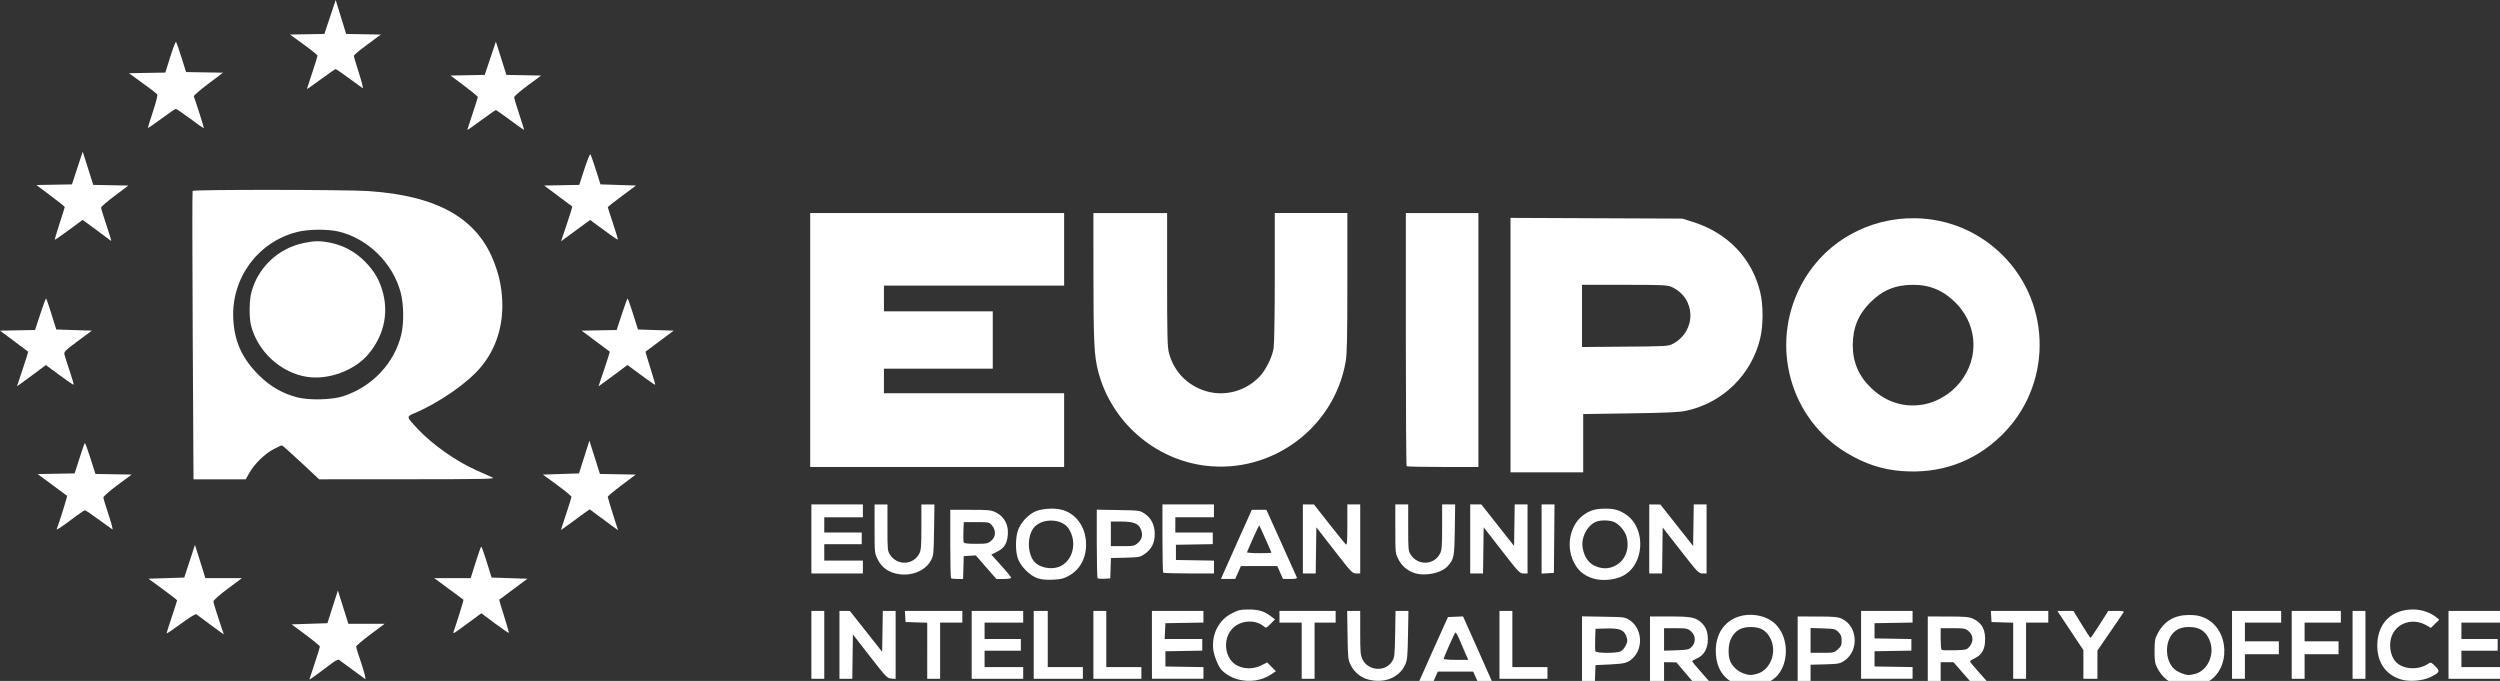 <svg
  xmlns:dc="http://purl.org/dc/elements/1.1/"
  xmlns:cc="http://creativecommons.org/ns#"
  xmlns:rdf="http://www.w3.org/1999/02/22-rdf-syntax-ns#"
  xmlns:svg="http://www.w3.org/2000/svg"
  xmlns="http://www.w3.org/2000/svg"
  xmlns:sodipodi="http://sodipodi.sourceforge.net/DTD/sodipodi-0.dtd"
  xmlns:inkscape="http://www.inkscape.org/namespaces/inkscape"
  width="180.877mm"
  height="49.266mm"
  viewBox="0 0 180.877 49.266"
  version="1.1"
  id="svg954"
  inkscape:version="0.92.3 (2405546, 2018-03-11)"
  sodipodi:docname="drawing-1.svg">
  <rect x="0" y="0" width="180.877" height="49.266" fill="#333333" stroke="none"/>
  <defs
    id="defs948" />
  <sodipodi:namedview
    id="base"
    pagecolor="#ffffff"
    bordercolor="#FFFFFF"
    borderopacity="1.0"
    inkscape:pageopacity="0.0"
    inkscape:pageshadow="2"
    inkscape:zoom="3.959798"
    inkscape:cx="252.91094"
    inkscape:cy="107.10618"
    inkscape:document-units="mm"
    inkscape:current-layer="layer1"
    showgrid="false"
    inkscape:window-width="1600"
    inkscape:window-height="1137"
    inkscape:window-x="-8"
    inkscape:window-y="-8"
    inkscape:window-maximized="1"
    fit-margin-top="2.7755576e-017"
    fit-margin-left="0"
    fit-margin-right="0"
    fit-margin-bottom="0" />
  <g
    inkscape:label="Layer 1"
    inkscape:groupmode="layer"
    id="layer1"
    transform="translate(-22.268,-211.357)">
    <path
      style="fill:#FFFFFF;fill-opacity:1;stroke-width:0.085"
      d="m 111.795,260.502 c -0.433,-0.116 -0.922,-0.411 -1.174,-0.708 -0.234,-0.275 -0.52,-0.998 -0.573,-1.447 -0.129,-1.097 0.399,-2.13 1.33,-2.607 0.486,-0.249 0.632,-0.283 1.223,-0.285 0.727,-0.003 1.135,0.122 1.626,0.496 l 0.287,0.219 -0.32,0.327 c -0.284,0.29 -0.335,0.314 -0.455,0.205 -0.604,-0.546 -1.715,-0.485 -2.299,0.127 -0.762,0.799 -0.561,2.246 0.375,2.699 0.518,0.251 1.181,0.238 1.717,-0.033 l 0.416,-0.211 0.316,0.317 0.316,0.317 -0.301,0.206 c -0.707,0.483 -1.594,0.619 -2.485,0.379 z"
      id="path1656"
      inkscape:connector-curvature="0" />
    <path
      style="fill:#FFFFFF;fill-opacity:1;stroke-width:0.085"
      d="m 121.249,260.517 c -0.538,-0.145 -0.987,-0.515 -1.246,-1.027 -0.202,-0.4 -0.213,-0.498 -0.239,-2.176 l -0.027,-1.757 h 0.472 0.472 v 1.582 c 0,1.403 0.019,1.621 0.168,1.928 0.406,0.839 1.654,0.921 2.139,0.142 0.179,-0.287 0.193,-0.418 0.22,-1.98 l 0.029,-1.672 h 0.467 0.467 l -0.032,1.757 c -0.029,1.549 -0.053,1.802 -0.206,2.138 -0.429,0.94 -1.526,1.376 -2.682,1.065 z"
      id="path1654"
      inkscape:connector-curvature="0" />
    <path
      style="fill:#FFFFFF;fill-opacity:1;stroke-width:0.32"
      d="m 562.207,965.432 c -1.473,-0.039 -2.953,0.211 -4.266,0.775 -3.727,1.603 -5.716,5.224 -5.438,9.891 0.274,4.591 2.661,7.595 6.885,8.66 3.601,0.908 8.225,-0.509 10.229,-3.137 2.995,-3.926 2.565,-10.386 -0.914,-13.719 -1.606,-1.538 -4.041,-2.405 -6.496,-2.471 z m -0.172,3.334 c 2.737,0 4.393,1.016 5.475,3.359 1.71,3.706 -0.194,8.423 -3.805,9.426 -1.538,0.427 -2.199,0.403 -3.707,-0.135 -1.525,-0.544 -2.989,-1.902 -3.59,-3.33 -0.636,-1.512 -0.563,-4.415 0.15,-5.961 1.081,-2.343 2.74,-3.359 5.477,-3.359 z"
      transform="scale(0.265)"
      id="path1652"
      inkscape:connector-curvature="0" />
    <path
      style="fill:#FFFFFF;fill-opacity:1;stroke-width:0.32"
      d="m 681.699,965.48 c -3.987,0 -6.758,1.63 -8.574,5.045 -0.758,1.425 -0.849,1.951 -0.85,4.801 -2.3e-4,2.743 0.107,3.404 0.754,4.639 1.371,2.615 3.219,4.081 6.041,4.793 2.102,0.53 5.466,0.139 7.426,-0.863 6.762,-3.458 6.324,-14.67 -0.689,-17.688 -1.259,-0.541 -2.3,-0.727 -4.107,-0.727 z m 0.016,3.285 c 2.737,0 4.393,1.016 5.475,3.359 1.71,3.706 -0.194,8.423 -3.805,9.426 -0.655,0.182 -1.478,0.326 -1.83,0.318 -1.077,-0.021 -3.058,-0.849 -3.914,-1.637 -2.615,-2.407 -2.641,-7.71 -0.049,-10.086 1.054,-0.967 2.293,-1.381 4.123,-1.381 z"
      transform="scale(0.265)"
      id="path1648"
      inkscape:connector-curvature="0" />
    <path
      style="fill:#FFFFFF;fill-opacity:1;stroke-width:0.085"
      d="m 196.029,260.527 c -1.192,-0.338 -1.837,-1.32 -1.756,-2.673 0.09,-1.495 1.088,-2.411 2.617,-2.401 0.594,0.004 1.24,0.228 1.666,0.579 l 0.195,0.161 -0.305,0.296 -0.305,0.296 -0.338,-0.194 c -0.919,-0.529 -2.046,-0.208 -2.458,0.7 -0.274,0.604 -0.163,1.484 0.246,1.936 0.529,0.585 1.667,0.642 2.409,0.121 0.126,-0.088 0.194,-0.058 0.459,0.208 0.371,0.371 0.334,0.455 -0.353,0.791 -0.543,0.266 -1.491,0.349 -2.078,0.182 z"
      id="path1644"
      inkscape:connector-curvature="0" />
    <path
      style="fill:#FFFFFF;fill-opacity:1;stroke-width:0.085"
      d="m 44.65,260.531 c 0,-0.015 0.171,-0.539 0.381,-1.164 0.21,-0.625 0.381,-1.177 0.381,-1.227 0,-0.05 -0.459,-0.433 -1.021,-0.85 l -1.021,-0.759 1.293,-0.042 1.293,-0.042 0.379,-1.185 0.379,-1.185 0.379,1.206 0.379,1.206 h 1.313 1.313 l -1.031,0.771 c -0.567,0.424 -1.031,0.818 -1.031,0.876 0,0.057 0.078,0.329 0.172,0.604 0.373,1.083 0.576,1.822 0.479,1.746 -0.056,-0.043 -0.482,-0.356 -0.948,-0.696 -0.466,-0.339 -0.889,-0.649 -0.94,-0.689 -0.058,-0.045 -0.235,0.034 -0.466,0.209 -0.797,0.605 -1.685,1.247 -1.685,1.221 z"
      id="path1642"
      inkscape:connector-curvature="0" />
    <path
      style="fill:#FFFFFF;fill-opacity:1;stroke-width:0.085"
      d="m 80.972,258.013 v -2.455 h 0.466 0.466 v 2.455 2.455 h -0.466 -0.466 z"
      id="path1640"
      inkscape:connector-curvature="0" />
    <path
      style="fill:#FFFFFF;fill-opacity:1;stroke-width:0.085"
      d="m 83.004,258.013 v -2.455 h 0.376 0.376 l 1.169,1.48 1.169,1.48 0.023,-1.48 0.023,-1.48 h 0.464 0.464 v 2.46 2.46 l -0.315,-0.026 c -0.3,-0.025 -0.374,-0.102 -1.545,-1.609 l -1.23,-1.583 -0.023,1.604 -0.023,1.604 h -0.464 -0.464 z"
      id="path1638"
      inkscape:connector-curvature="0" />
    <path
      style="fill:#FFFFFF;fill-opacity:1;stroke-width:0.085"
      d="m 89.354,258.439 v -2.029 l -0.783,-0.024 -0.783,-0.024 -0.026,-0.402 -0.026,-0.402 h 2.079 2.079 v 0.423 0.423 H 91.089 90.285 v 2.032 2.032 h -0.466 -0.466 z"
      id="path1636"
      inkscape:connector-curvature="0" />
    <path
      style="fill:#FFFFFF;fill-opacity:1;stroke-width:0.085"
      d="m 92.571,258.013 v -2.455 h 1.863 1.863 v 0.423 0.423 h -1.397 -1.397 v 0.593 0.593 h 1.312 1.312 v 0.423 0.423 h -1.312 -1.312 v 0.593 0.593 h 1.397 1.397 v 0.423 0.423 h -1.863 -1.863 z"
      id="path1634"
      inkscape:connector-curvature="0" />
    <path
      style="fill:#FFFFFF;fill-opacity:1;stroke-width:0.085"
      d="m 97.058,258.013 v -2.455 h 0.508 0.508 v 2.032 2.032 h 1.27 1.27 v 0.423 0.423 h -1.778 -1.778 z"
      id="path1632"
      inkscape:connector-curvature="0" />
    <path
      style="fill:#FFFFFF;fill-opacity:1;stroke-width:0.085"
      d="m 101.376,258.013 v -2.455 h 0.466 0.466 v 2.032 2.032 h 1.27 1.27 v 0.423 0.423 h -1.736 -1.736 z"
      id="path1630"
      inkscape:connector-curvature="0" />
    <path
      style="fill:#FFFFFF;fill-opacity:1;stroke-width:0.085"
      d="m 105.61,258.013 v -2.455 h 1.863 1.863 v 0.421 0.421 l -1.376,0.023 -1.376,0.023 -0.025,0.572 -0.025,0.572 h 1.359 1.359 v 0.421 0.421 l -1.333,0.023 -1.333,0.023 v 0.55 0.55 l 1.376,0.023 1.376,0.023 v 0.421 0.421 h -1.863 -1.863 z"
      id="path1628"
      inkscape:connector-curvature="0" />
    <path
      style="fill:#FFFFFF;fill-opacity:1;stroke-width:0.085"
      d="m 116.447,258.436 v -2.032 h -0.804 -0.804 v -0.423 -0.423 h 2.032 2.032 v 0.423 0.423 h -0.762 -0.762 v 2.032 2.032 h -0.466 -0.466 z"
      id="path1626"
      inkscape:connector-curvature="0" />
    <path
      style="fill:#FFFFFF;fill-opacity:1;stroke-width:0.32"
      d="m 483.475,965.869 -2.061,0.088 -2.059,0.088 -4.102,9.102 c -2.255,5.005 -4.1,9.144 -4.1,9.199 0,0.055 0.872,0.1 1.938,0.1 h 1.938 l 0.779,-1.76 0.777,-1.76 h 4.822 4.822 l 0.805,1.76 0.807,1.76 h 1.93 c 1.707,0 1.907,-0.064 1.719,-0.559 -0.117,-0.308 -1.969,-4.489 -4.115,-9.289 z m -2.049,4.402 c 0.185,0.076 0.602,0.805 1.002,1.77 0.458,1.103 1.204,2.834 1.656,3.846 l 0.822,1.84 h -3.355 c -1.846,0 -3.357,-0.126 -3.357,-0.279 0,-0.368 2.866,-6.85 3.168,-7.166 0.016,-0.017 0.038,-0.021 0.064,-0.01 z"
      transform="scale(0.265)"
      id="path1624"
      inkscape:connector-curvature="0" />
    <path
      style="fill:#FFFFFF;fill-opacity:1;stroke-width:0.085"
      d="m 130.756,258.013 v -2.455 h 0.466 0.466 v 2.032 2.032 h 1.27 1.27 v 0.423 0.423 h -1.736 -1.736 z"
      id="path1620"
      inkscape:connector-curvature="0" />
    <path
      style="fill:#FFFFFF;fill-opacity:1;stroke-width:0.32"
      d="m 515.955,965.848 v 9.299 9.301 h 1.746 1.748 l 0.092,-2.641 0.094,-2.641 3.84,-0.178 c 4.101,-0.192 4.954,-0.418 6.289,-1.662 3,-2.797 2.611,-8.171 -0.752,-10.398 -1.311,-0.869 -1.407,-0.882 -7.193,-0.98 z m 7.961,3.307 c 2.651,0.057 3.646,0.656 4.191,2.311 0.321,0.974 0.29,1.326 -0.207,2.342 -0.322,0.658 -0.947,1.375 -1.387,1.594 -1.131,0.561 -6.685,0.546 -6.902,-0.019 -0.089,-0.234 -0.122,-1.709 -0.07,-3.279 l 0.094,-2.855 3.039,-0.084 c 0.45,-0.013 0.863,-0.016 1.242,-0.008 z"
      transform="scale(0.265)"
      id="path1618"
      inkscape:connector-curvature="0" />
    <path
      style="fill:#FFFFFF;fill-opacity:1;stroke-width:0.32"
      d="m 534.514,965.887 v 9.279 0.004 9.279 h 1.92 1.92 v -3.039 -3.039 l 1.682,0.018 1.68,0.019 2.559,3.008 2.561,3.008 2.16,0.012 c 1.188,0.006 2.16,-0.075 2.16,-0.182 0,-0.106 -1.153,-1.478 -2.561,-3.047 -1.408,-1.569 -2.56,-2.957 -2.557,-3.086 0.002,-0.129 0.565,-0.469 1.252,-0.758 1.919,-0.806 3.029,-2.707 3.021,-5.184 -0.005,-2.111 -0.509,-3.421 -1.77,-4.598 -1.56,-1.457 -2.768,-1.695 -8.576,-1.695 z m 3.84,3.199 h 3.176 c 2.949,0 3.246,0.061 4.16,0.83 1.329,1.118 1.405,3.144 0.16,4.314 -0.744,0.7 -1.151,0.786 -4.16,0.885 l -3.336,0.109 v -3.068 z"
      transform="scale(0.265)"
      id="path1614"
      inkscape:connector-curvature="0" />
    <path
      style="fill:#FFFFFF;fill-opacity:1;stroke-width:0.32"
      d="m 574.834,965.887 v 9.279 0.002 9.279 h 1.76 1.76 v -2.693 -2.695 l 3.945,-0.105 c 3.679,-0.099 4.034,-0.165 5.273,-0.986 4.082,-2.704 3.668,-9.483 -0.701,-11.467 -1.116,-0.507 -2.136,-0.598 -6.678,-0.605 z m 3.52,3.143 3.354,0.107 c 3.17,0.103 3.402,0.159 4.24,0.998 0.709,0.71 0.887,1.178 0.887,2.346 0,1.244 -0.154,1.597 -1.045,2.393 -1.007,0.9 -1.162,0.934 -4.24,0.934 h -3.195 v -3.389 z"
      transform="scale(0.265)"
      id="path1610"
      inkscape:connector-curvature="0" />
    <path
      style="fill:#FFFFFF;fill-opacity:1;stroke-width:0.085"
      d="m 156.918,258.013 v -2.455 h 1.863 1.863 v 0.421 0.421 l -1.376,0.023 -1.376,0.023 v 0.55 0.55 l 1.333,0.023 1.333,0.023 v 0.419 0.419 l -1.333,0.023 -1.333,0.023 v 0.55 0.55 l 1.376,0.023 1.376,0.023 v 0.421 0.421 h -1.863 -1.863 z"
      id="path1606"
      inkscape:connector-curvature="0" />
    <path
      style="fill:#FFFFFF;fill-opacity:1;stroke-width:0.32"
      d="m 610.354,965.887 v 9.279 0.002 9.281 h 1.762 1.76 v -3.041 -3.039 h 1.746 1.748 l 2.652,3.035 2.652,3.033 2.16,0.004 c 1.188,0.003 2.16,-0.083 2.16,-0.191 0,-0.109 -1.153,-1.46 -2.561,-3.002 -1.408,-1.542 -2.555,-2.929 -2.551,-3.082 0.005,-0.153 0.578,-0.542 1.275,-0.863 1.729,-0.797 2.64,-2.175 2.812,-4.252 0.281,-3.388 -0.726,-5.401 -3.283,-6.562 -1.092,-0.496 -2.15,-0.586 -6.812,-0.594 z m 3.521,3.199 h 3.334 c 3.121,0 3.399,0.055 4.32,0.83 1.278,1.075 1.368,2.85 0.213,4.193 -0.739,0.86 -0.912,0.901 -4.08,1.004 -1.82,0.059 -3.415,-9.1e-4 -3.547,-0.133 -0.132,-0.132 -0.24,-1.512 -0.24,-3.066 z"
      transform="scale(0.265)"
      id="path1604"
      inkscape:connector-curvature="0" />
    <path
      style="fill:#FFFFFF;fill-opacity:1;stroke-width:0.085"
      d="m 167.924,258.439 v -2.029 l -0.783,-0.024 -0.783,-0.024 -0.026,-0.402 -0.026,-0.402 h 2.079 2.079 v 0.423 0.423 h -0.804 -0.804 v 2.032 2.032 h -0.466 -0.466 z"
      id="path1600"
      inkscape:connector-curvature="0" />
    <path
      style="fill:#FFFFFF;fill-opacity:1;stroke-width:0.085"
      d="m 173.004,259.431 v -1.038 l -0.79,-1.185 c -0.434,-0.652 -0.858,-1.29 -0.941,-1.418 l -0.151,-0.233 0.581,5.1e-4 0.581,5.1e-4 0.592,0.973 c 0.326,0.535 0.614,0.973 0.642,0.973 0.027,0 0.328,-0.438 0.667,-0.974 l 0.618,-0.974 h 0.586 c 0.459,0 0.571,0.024 0.518,0.11 -0.037,0.06 -0.477,0.705 -0.978,1.432 l -0.91,1.322 v 1.024 1.024 h -0.508 -0.508 v -1.038 z"
      id="path1598"
      inkscape:connector-curvature="0" />
    <path
      style="fill:#FFFFFF;fill-opacity:1;stroke-width:0.085"
      d="m 183.757,258.013 v -2.455 h 1.778 1.778 v 0.423 0.423 h -1.312 -1.312 v 0.677 0.677 h 1.228 1.228 v 0.466 0.466 h -1.228 -1.228 v 0.889 0.889 h -0.466 -0.466 z"
      id="path1596"
      inkscape:connector-curvature="0" />
    <path
      style="fill:#FFFFFF;fill-opacity:1;stroke-width:0.085"
      d="m 188.075,258.013 v -2.455 h 1.778 1.778 v 0.423 0.423 h -1.312 -1.312 v 0.677 0.677 h 1.228 1.228 v 0.466 0.466 h -1.228 -1.228 v 0.889 0.889 h -0.466 -0.466 z"
      id="path1594"
      inkscape:connector-curvature="0" />
    <path
      style="fill:#FFFFFF;fill-opacity:1;stroke-width:0.085"
      d="m 192.478,258.013 v -2.455 h 0.466 0.466 v 2.455 2.455 h -0.466 -0.466 z"
      id="path1592"
      inkscape:connector-curvature="0" />
    <path
      style="fill:#FFFFFF;fill-opacity:1;stroke-width:0.085"
      d="m 199.42,258.013 v -2.455 h 1.863 1.863 v 0.423 0.423 h -1.397 -1.397 v 0.593 0.593 h 1.312 1.312 v 0.423 0.423 h -1.312 -1.312 v 0.593 0.593 h 1.397 1.397 v 0.423 0.423 h -1.863 -1.863 z"
      id="path1590"
      inkscape:connector-curvature="0" />
    <path
      style="fill:#FFFFFF;fill-opacity:1;stroke-width:0.085"
      d="m 34.32,257.182 c 0,-0.036 0.171,-0.577 0.381,-1.202 0.21,-0.625 0.381,-1.159 0.381,-1.187 0,-0.028 -0.467,-0.392 -1.037,-0.808 l -1.037,-0.757 1.296,-0.042 1.296,-0.042 0.386,-1.18 0.386,-1.18 0.202,0.629 c 0.111,0.346 0.28,0.886 0.375,1.201 l 0.173,0.572 h 1.324 1.324 l -1.031,0.771 c -0.603,0.451 -1.031,0.83 -1.031,0.914 0,0.078 0.169,0.646 0.376,1.263 l 0.376,1.12 -0.27,-0.188 c -0.216,-0.15 -1.255,-0.918 -1.716,-1.268 -0.056,-0.043 -0.493,0.227 -1.122,0.69 -0.567,0.418 -1.03,0.73 -1.03,0.694 z"
      id="path1588"
      inkscape:connector-curvature="0" />
    <path
      style="fill:#FFFFFF;fill-opacity:1;stroke-width:0.085"
      d="m 55.091,257.046 c 0.126,-0.329 0.733,-2.28 0.714,-2.296 -0.012,-0.01 -0.494,-0.366 -1.071,-0.791 l -1.049,-0.773 h 1.319 1.319 l 0.358,-1.143 c 0.197,-0.629 0.38,-1.143 0.407,-1.143 0.027,2e-5 0.207,0.505 0.399,1.122 l 0.349,1.122 1.295,0.042 1.295,0.042 -1.01,0.754 c -0.555,0.414 -1.019,0.76 -1.03,0.768 -0.011,0.008 0.149,0.544 0.355,1.191 0.207,0.647 0.361,1.191 0.343,1.209 -0.018,0.018 -0.473,-0.295 -1.012,-0.695 l -0.979,-0.728 -0.972,0.719 c -0.535,0.396 -0.996,0.719 -1.025,0.719 -0.029,0 -0.032,-0.054 -0.007,-0.12 z"
      id="path1586"
      inkscape:connector-curvature="0" />
    <path
      style="fill:#FFFFFF;fill-opacity:1;stroke-width:0.085"
      d="m 86.917,252.808 c -0.526,-0.164 -0.902,-0.487 -1.153,-0.99 -0.216,-0.434 -0.22,-0.476 -0.22,-2.204 v -1.761 h 0.466 0.466 v 1.681 c 0,1.607 0.009,1.694 0.192,1.968 0.533,0.798 1.685,0.744 2.115,-0.099 0.126,-0.247 0.148,-0.536 0.148,-1.92 l 1.31e-4,-1.63 h 0.472 0.472 l -0.027,1.841 c -0.025,1.717 -0.04,1.865 -0.217,2.196 -0.456,0.853 -1.638,1.253 -2.713,0.918 z"
      id="path1584"
      inkscape:connector-curvature="0" />
    <path
      style="fill:#FFFFFF;fill-opacity:1;stroke-width:0.32"
      d="m 371.236,936.438 c -1.926,-0.014 -3.927,0.363 -5.125,1.064 -1.973,1.156 -3.671,3.215 -4.244,5.146 -0.628,2.115 -0.598,5.471 0.065,7.416 0.731,2.146 3.32,4.724 5.42,5.396 1.074,0.344 2.386,0.463 4.193,0.379 2.186,-0.102 2.917,-0.284 4.32,-1.072 3.259,-1.831 4.95,-5.248 4.652,-9.406 -0.29,-4.055 -2.637,-7.319 -6.086,-8.465 -0.911,-0.303 -2.04,-0.451 -3.195,-0.459 z m -0.006,3.266 c 1.804,0.059 3.555,0.757 4.467,2.064 2.656,3.81 1.235,9.301 -2.75,10.633 -2.013,0.673 -4.709,0.182 -6.18,-1.125 -2.293,-2.039 -2.469,-7.437 -0.32,-9.812 1.122,-1.241 2.979,-1.819 4.783,-1.76 z"
      transform="scale(0.265)"
      id="path1582"
      inkscape:connector-curvature="0" />
    <path
      style="fill:#FFFFFF;fill-opacity:1;stroke-width:0.085"
      d="m 124.606,252.817 c -0.52,-0.171 -0.928,-0.522 -1.17,-1.009 -0.211,-0.422 -0.216,-0.476 -0.216,-2.194 v -1.761 h 0.466 0.466 v 1.681 c 0,1.607 0.008,1.694 0.192,1.968 0.533,0.798 1.685,0.744 2.115,-0.099 0.126,-0.247 0.148,-0.536 0.148,-1.92 v -1.63 h 0.472 0.472 l -0.027,1.841 c -0.029,1.969 -0.059,2.122 -0.524,2.633 -0.457,0.503 -1.626,0.742 -2.393,0.49 z"
      id="path1578"
      inkscape:connector-curvature="0" />
    <path
      style="fill:#FFFFFF;fill-opacity:1;stroke-width:0.32"
      d="m 522.387,936.447 c -2.622,0.002 -4.037,0.384 -5.789,1.561 -3.83,2.572 -5.157,8.428 -2.934,12.945 1.143,2.323 2.556,3.578 5.008,4.455 2.386,0.854 5.933,0.62 8.322,-0.549 6.012,-2.941 6.597,-12.972 0.98,-16.789 -1.825,-1.24 -3.152,-1.625 -5.588,-1.623 z m -0.092,3.213 c 0.888,0.017 1.775,0.157 2.395,0.416 1.368,0.571 2.989,2.455 3.406,3.959 0.963,3.468 -0.393,6.764 -3.342,8.125 -1.51,0.697 -3.054,0.742 -4.74,0.141 -2.146,-0.765 -3.435,-2.492 -3.887,-5.205 -0.471,-2.828 1.307,-6.184 3.768,-7.111 0.623,-0.235 1.512,-0.341 2.4,-0.324 z"
      transform="scale(0.265)"
      id="path1576"
      inkscape:connector-curvature="0" />
    <path
      style="fill:#FFFFFF;fill-opacity:1;stroke-width:0.085"
      d="m 80.972,250.35 v -2.498 h 1.863 1.863 v 0.466 0.466 h -1.397 -1.397 v 0.55 0.55 h 1.355 1.355 v 0.423 0.423 h -1.355 -1.355 v 0.593 0.593 h 1.397 1.397 v 0.466 0.466 h -1.863 -1.863 z"
      id="path1572"
      inkscape:connector-curvature="0" />
    <path
      style="fill:#FFFFFF;fill-opacity:1;stroke-width:0.32"
      d="m 343.475,936.766 v 9.227 c 0,5.075 0.096,9.322 0.213,9.439 0.117,0.117 0.904,0.213 1.748,0.213 h 1.535 l 0.092,-3.119 0.092,-3.121 1.646,-0.096 1.646,-0.096 2.805,3.217 2.807,3.215 h 2.027 c 1.141,0 2.029,-0.14 2.029,-0.32 0,-0.176 -1.223,-1.674 -2.717,-3.328 l -2.717,-3.008 1.5,-0.752 c 1.816,-0.911 2.565,-1.887 2.906,-3.791 0.562,-3.132 -0.648,-5.759 -3.227,-7.008 -1.247,-0.604 -1.954,-0.672 -6.889,-0.672 z m 3.68,3.359 h 3.469 c 3.404,0 3.483,0.017 4.24,0.898 1.155,1.344 1.065,3.118 -0.213,4.193 -0.915,0.77 -1.21,0.828 -4.17,0.828 -2.365,0 -3.228,-0.11 -3.35,-0.428 -0.09,-0.236 -0.122,-1.569 -0.07,-2.961 z"
      transform="scale(0.265)"
      id="path1570"
      inkscape:connector-curvature="0" />
    <path
      style="fill:#FFFFFF;fill-opacity:1;stroke-width:0.32"
      d="m 383.475,936.725 v 9.246 c 0,5.086 0.101,9.35 0.227,9.475 0.125,0.126 0.953,0.187 1.84,0.135 l 1.613,-0.096 0.092,-2.773 0.092,-2.775 3.963,-0.105 c 3.808,-0.102 4.013,-0.142 5.318,-1.064 1.851,-1.309 2.693,-3.018 2.678,-5.441 -0.014,-2.446 -0.953,-4.32 -2.764,-5.52 -1.311,-0.869 -1.407,-0.882 -7.193,-0.98 z m 3.84,3.24 h 2.73 c 3.457,0 4.796,0.516 5.459,2.102 0.632,1.512 0.339,2.787 -0.877,3.811 -0.887,0.746 -1.207,0.809 -4.137,0.809 h -3.176 v -3.361 z"
      transform="scale(0.265)"
      id="path1566"
      inkscape:connector-curvature="0" />
    <path
      style="fill:#FFFFFF;fill-opacity:1;stroke-width:0.085"
      d="m 106.428,252.791 c -0.031,-0.031 -0.056,-1.155 -0.056,-2.498 v -2.441 h 1.863 1.863 v 0.466 0.466 h -1.397 -1.397 v 0.55 0.55 h 1.355 1.355 v 0.421 0.421 l -1.333,0.023 -1.333,0.023 v 0.55 0.55 l 1.376,0.023 1.376,0.023 v 0.464 0.464 h -1.806 c -0.993,0 -1.832,-0.025 -1.863,-0.056 z"
      id="path1562"
      inkscape:connector-curvature="0" />
    <path
      style="fill:#FFFFFF;fill-opacity:1;stroke-width:0.32"
      d="m 425.801,936.766 -3.766,8.398 c -2.072,4.62 -3.966,8.869 -4.209,9.441 l -0.441,1.039 h 1.943 1.941 l 0.779,-1.76 0.777,-1.76 h 4.969 4.967 l 0.779,1.76 0.777,1.76 h 1.973 c 1.451,0 1.929,-0.106 1.809,-0.4 -0.09,-0.22 -1.997,-4.467 -4.236,-9.439 l -4.072,-9.039 h -1.994 z m 2.023,4.242 c 0.131,0.131 3.33,7.309 3.33,7.473 0,0.068 -1.524,0.125 -3.387,0.125 -1.863,0 -3.338,-0.12 -3.279,-0.266 0.861,-2.135 3.26,-7.408 3.336,-7.332 z"
      transform="scale(0.265)"
      id="path1560"
      inkscape:connector-curvature="0" />
    <path
      style="fill:#FFFFFF;fill-opacity:1;stroke-width:0.085"
      d="m 116.532,250.35 v -2.498 l 0.402,0.002 0.402,0.002 1.101,1.402 c 0.605,0.771 1.148,1.442 1.206,1.49 0.084,0.07 0.106,-0.219 0.106,-1.404 v -1.492 h 0.466 0.466 v 2.498 2.498 h -0.29 c -0.277,0 -0.35,-0.077 -1.587,-1.671 l -1.297,-1.671 -0.023,1.671 -0.023,1.671 h -0.464 -0.464 z"
      id="path1556"
      inkscape:connector-curvature="0" />
    <path
      style="fill:#FFFFFF;fill-opacity:1;stroke-width:0.085"
      d="m 128.639,250.35 v -2.498 l 0.402,5.1e-4 0.402,5e-4 1.185,1.502 1.185,1.502 0.023,-1.503 0.023,-1.503 h 0.464 0.464 v 2.498 2.498 h -0.29 c -0.277,0 -0.35,-0.077 -1.587,-1.671 l -1.297,-1.671 -0.023,1.671 -0.023,1.671 h -0.464 -0.464 v -2.498 z"
      id="path1554"
      inkscape:connector-curvature="0" />
    <path
      style="fill:#FFFFFF;fill-opacity:1;stroke-width:0.085"
      d="m 133.804,250.354 v -2.502 h 0.467 0.467 l -0.022,2.477 -0.022,2.477 -0.445,0.026 -0.445,0.026 z"
      id="path1552"
      inkscape:connector-curvature="0" />
    <path
      style="fill:#FFFFFF;fill-opacity:1;stroke-width:0.085"
      d="m 141.593,250.35 v -2.498 l 0.402,0.004 0.402,0.004 1.185,1.499 1.185,1.499 0.023,-1.503 0.023,-1.503 h 0.464 0.464 v 2.498 2.498 h -0.293 c -0.28,0 -0.349,-0.072 -1.587,-1.663 l -1.295,-1.663 -0.023,1.663 -0.023,1.663 h -0.464 -0.464 v -2.498 z"
      id="path1550"
      inkscape:connector-curvature="0" />
    <path
      style="fill:#FFFFFF;fill-opacity:1;stroke-width:0.085"
      d="m 26.376,249.629 c 0.226,-0.602 0.775,-2.369 0.744,-2.397 -0.021,-0.019 -0.509,-0.382 -1.085,-0.806 l -1.046,-0.771 1.339,-0.023 1.339,-0.023 0.345,-1.075 c 0.19,-0.591 0.365,-1.096 0.391,-1.122 0.025,-0.025 0.208,0.467 0.407,1.094 l 0.36,1.141 1.31,0.023 1.31,0.023 -1.021,0.759 c -0.561,0.417 -1.021,0.819 -1.021,0.893 0,0.074 0.169,0.638 0.376,1.254 0.207,0.616 0.33,1.093 0.275,1.061 -0.055,-0.033 -0.506,-0.357 -1.001,-0.721 -0.495,-0.364 -0.937,-0.662 -0.982,-0.662 -0.045,0 -0.325,0.182 -0.623,0.405 -1.142,0.854 -1.462,1.068 -1.417,0.947 z"
      id="path1548"
      inkscape:connector-curvature="0" />
    <path
      style="fill:#FFFFFF;fill-opacity:1;stroke-width:0.085"
      d="m 62.853,249.694 c 0,-0.015 0.171,-0.539 0.381,-1.164 0.21,-0.625 0.381,-1.178 0.381,-1.23 0,-0.052 -0.466,-0.435 -1.035,-0.85 l -1.035,-0.756 1.307,-0.042 1.307,-0.042 0.376,-1.185 0.376,-1.185 0.381,1.204 0.381,1.204 1.295,0.023 1.295,0.023 -1.012,0.762 c -0.557,0.419 -1.012,0.8 -1.011,0.847 4.23e-4,0.047 0.167,0.609 0.371,1.249 l 0.37,1.164 -0.435,-0.314 c -0.239,-0.173 -0.7,-0.513 -1.025,-0.756 l -0.59,-0.442 -0.426,0.306 c -0.234,0.168 -0.702,0.51 -1.039,0.76 -0.338,0.25 -0.614,0.441 -0.614,0.426 z"
      id="path1546"
      inkscape:connector-curvature="0" />
    <path
      style="fill:#FFFFFF;fill-opacity:1;stroke-width:0.32"
      d="m 158.428,849.414 c -11.209,-0.01 -21.692,0.083 -21.816,0.283 -0.099,0.161 -0.083,17.944 0.035,39.52 l 0.213,39.229 h 7.125 7.123 l 1.045,-1.84 c 1.367,-2.408 4.134,-5.102 6.576,-6.4 1.076,-0.572 2.086,-1.039 2.246,-1.039 0.16,0 2.515,2.086 5.234,4.635 l 4.945,4.633 24.16,-0.014 c 21.054,-0.013 24.036,-0.073 23.199,-0.467 -0.528,-0.249 -2.472,-1.119 -4.32,-1.934 -5.531,-2.438 -12.03,-7.001 -16.061,-11.275 -3.158,-3.349 -3.175,-3.41 -1.145,-4.27 7.071,-2.993 14.807,-8.38 18.492,-12.879 4.099,-5.005 6.055,-11.37 5.648,-18.369 -0.203,-3.487 -0.827,-6.399 -2.107,-9.824 -4.55,-12.167 -15.44,-18.387 -34.428,-19.664 -3.024,-0.204 -14.957,-0.315 -26.166,-0.324 z m 12.357,10.879 c 2.075,-0.024 4.145,0.137 5.648,0.49 8.015,1.883 14.867,8.609 16.996,16.686 0.84,3.186 0.91,8.285 0.156,11.457 -1.85,7.79 -7.947,14.256 -15.871,16.834 -3.018,0.981 -9.21,1.14 -12.445,0.318 -4.09,-1.039 -7.496,-3.001 -10.6,-6.105 -4.531,-4.533 -6.618,-9.108 -6.947,-15.221 -0.601,-11.166 6.637,-21.086 17.391,-23.836 1.519,-0.388 3.597,-0.599 5.672,-0.623 z"
      transform="scale(0.265)"
      id="path1544"
      inkscape:connector-curvature="0" />
    <path
      style="fill:#FFFFFF;fill-opacity:1;stroke-width:0.085"
      d="m 44.476,238.622 c -1.905,-0.293 -3.601,-1.866 -4.054,-3.758 -0.138,-0.574 -0.12,-1.772 0.034,-2.358 0.474,-1.801 1.949,-3.189 3.794,-3.57 0.798,-0.165 1.205,-0.166 1.966,-0.006 0.933,0.196 1.76,0.65 2.452,1.346 0.692,0.697 1.081,1.375 1.318,2.302 0.397,1.552 0.013,3.13 -1.073,4.411 -1.001,1.181 -2.881,1.872 -4.436,1.633 z"
      id="path1540"
      inkscape:connector-curvature="0" />
    <path
      style="fill:#FFFFFF;fill-opacity:1;stroke-width:0.085"
      d="m 80.887,235.957 v -9.186 h 9.186 9.186 v 2.625 2.625 h -6.519 -6.519 v 0.931 0.931 h 3.937 3.937 v 2.074 2.074 h -3.937 -3.937 v 0.889 0.889 h 6.519 6.519 v 2.667 2.667 h -9.186 -9.186 z"
      id="path1538"
      inkscape:connector-curvature="0" />
    <path
      style="fill:#FFFFFF;fill-opacity:1;stroke-width:0.085"
      d="m 109.462,245.048 c -3.704,-0.463 -6.82,-3.218 -7.748,-6.851 -0.282,-1.106 -0.332,-2.127 -0.335,-6.918 l -0.003,-4.508 h 2.667 2.667 v 4.808 c 0,4.047 0.021,4.887 0.13,5.306 0.298,1.145 1.046,2.049 2.114,2.557 1.498,0.712 3.271,0.38 4.437,-0.829 0.452,-0.469 0.918,-1.407 1.025,-2.063 0.046,-0.285 0.083,-2.539 0.083,-5.144 l 4.9e-4,-4.636 h 2.625 2.625 v 5.027 c 0,4.04 -0.024,5.166 -0.124,5.736 -0.838,4.788 -5.341,8.117 -10.163,7.514 z"
      id="path1536"
      inkscape:connector-curvature="0" />
    <path
      style="fill:#FFFFFF;fill-opacity:1;stroke-width:0.085"
      d="m 124.039,245.087 c -0.031,-0.031 -0.057,-4.165 -0.057,-9.186 v -9.13 h 2.625 2.625 v 9.186 9.186 h -2.568 c -1.413,0 -2.594,-0.025 -2.625,-0.056 z"
      id="path1534"
      inkscape:connector-curvature="0" />
    <path
      style="fill:#FFFFFF;fill-opacity:1;stroke-width:0.32"
      d="m 496.434,857.059 v 34.732 l 0.002,0.002 v 34.732 h 9.92 9.92 v -7.953 -7.953 l 12.881,-0.191 c 10.157,-0.151 13.382,-0.302 15.26,-0.713 9.996,-2.187 17.804,-9.83 20.184,-19.758 0.854,-3.567 0.858,-9.041 0.008,-12.588 -2.229,-9.296 -8.911,-16.253 -18.475,-19.234 l -2.818,-0.879 -23.439,-0.098 z m 19.521,18.266 11.6,0.008 c 10.535,0.006 11.716,0.062 12.879,0.592 6.672,3.041 6.866,12.011 0.336,15.508 -1.25,0.669 -1.701,0.696 -13.055,0.787 l -11.76,0.096 v -8.494 z"
      transform="scale(0.265)"
      id="path1532"
      inkscape:connector-curvature="0" />
    <path
      style="fill:#FFFFFF;fill-opacity:1;stroke-width:0.32"
      d="m 606.988,857.156 c -12.519,-0.224 -24.972,6.245 -31.334,18.498 -8.486,16.344 -2.858,36.478 12.779,45.709 4.927,2.908 9.498,4.402 14.721,4.812 10.563,0.83 19.839,-2.462 27.277,-9.68 13.795,-13.387 13.982,-35.587 0.414,-49.188 -6.697,-6.712 -15.292,-9.999 -23.857,-10.152 z m -0.611,18.178 c 4.657,-0.014 8.425,1.622 11.809,5.127 6.321,6.547 6.181,16.432 -0.324,22.938 -2.244,2.244 -5.513,4.012 -8.432,4.562 -5.357,1.01 -10.337,-0.492 -14.428,-4.352 -3.462,-3.266 -5.133,-7.103 -5.125,-11.781 0.007,-4.759 1.502,-8.407 4.797,-11.705 3.348,-3.351 6.828,-4.774 11.703,-4.789 z"
      transform="scale(0.265)"
      id="path1528"
      inkscape:connector-curvature="0" />
    <path
      style="fill:#FFFFFF;fill-opacity:1;stroke-width:0.085"
      d="m 23.911,238.06 c 0.229,-0.685 0.408,-1.251 0.397,-1.259 -0.011,-0.008 -0.474,-0.354 -1.03,-0.768 l -1.009,-0.754 1.268,-0.023 1.268,-0.023 0.373,-1.141 c 0.205,-0.627 0.394,-1.14 0.419,-1.14 0.025,5e-4 0.202,0.505 0.392,1.122 l 0.347,1.121 1.288,0.042 1.288,0.042 -1.018,0.757 c -0.931,0.692 -1.014,0.775 -0.965,0.974 0.029,0.119 0.199,0.652 0.378,1.184 0.178,0.532 0.309,0.983 0.29,1.002 -0.019,0.019 -0.479,-0.295 -1.022,-0.697 l -0.988,-0.731 -0.776,0.58 c -0.427,0.319 -0.897,0.665 -1.046,0.769 l -0.27,0.189 z"
      id="path1524"
      inkscape:connector-curvature="0" />
    <path
      style="fill:#FFFFFF;fill-opacity:1;stroke-width:0.085"
      d="m 65.99,238.06 c 0.229,-0.685 0.408,-1.251 0.397,-1.259 -0.011,-0.008 -0.474,-0.354 -1.03,-0.768 l -1.009,-0.754 1.268,-0.023 1.268,-0.023 0.373,-1.141 c 0.205,-0.627 0.394,-1.14 0.419,-1.139 0.025,7.6e-4 0.204,0.506 0.397,1.122 l 0.351,1.12 1.293,0.042 1.293,0.042 -1.01,0.754 c -0.555,0.414 -1.019,0.76 -1.03,0.768 -0.011,0.008 0.149,0.544 0.355,1.191 0.207,0.647 0.362,1.19 0.346,1.206 -0.016,0.016 -0.474,-0.3 -1.018,-0.702 l -0.988,-0.731 -0.777,0.581 c -0.427,0.319 -0.899,0.666 -1.047,0.77 l -0.27,0.189 z"
      id="path1522"
      inkscape:connector-curvature="0" />
    <path
      style="fill:#FFFFFF;fill-opacity:1;stroke-width:0.085"
      d="m 29.579,228.247 c -0.396,-0.298 -0.859,-0.641 -1.029,-0.761 l -0.309,-0.219 -0.989,0.732 c -0.544,0.403 -1.003,0.719 -1.019,0.702 -0.016,-0.016 0.139,-0.543 0.345,-1.171 0.206,-0.628 0.375,-1.166 0.376,-1.195 4.23e-4,-0.03 -0.462,-0.4 -1.027,-0.823 l -1.028,-0.769 1.287,-0.023 1.287,-0.023 0.39,-1.185 0.39,-1.185 0.381,1.204 0.381,1.204 1.271,0.023 1.271,0.023 -0.988,0.742 c -0.544,0.408 -0.988,0.792 -0.988,0.852 0,0.06 0.115,0.45 0.256,0.867 0.272,0.804 0.507,1.565 0.48,1.555 -0.009,-0.004 -0.34,-0.25 -0.736,-0.549 z"
      id="path1520"
      inkscape:connector-curvature="0" />
    <path
      style="fill:#FFFFFF;fill-opacity:1;stroke-width:0.085"
      d="m 63.279,227.567 c 0.23,-0.688 0.41,-1.257 0.399,-1.265 -0.011,-0.008 -0.474,-0.354 -1.03,-0.768 l -1.009,-0.754 1.268,-0.023 1.268,-0.023 0.373,-1.14 c 0.205,-0.627 0.4,-1.112 0.433,-1.077 0.033,0.035 0.21,0.539 0.395,1.121 l 0.336,1.058 1.286,0.042 1.286,0.042 -1.021,0.759 c -0.561,0.417 -1.021,0.781 -1.021,0.808 0,0.027 0.171,0.559 0.38,1.182 0.209,0.623 0.365,1.148 0.347,1.166 -0.018,0.018 -0.477,-0.295 -1.019,-0.696 l -0.986,-0.729 -0.779,0.569 c -0.429,0.313 -0.902,0.661 -1.051,0.773 l -0.272,0.204 z"
      id="path1518"
      inkscape:connector-curvature="0" />
    <path
      style="fill:#FFFFFF;fill-opacity:1;stroke-width:0.085"
      d="m 56.08,220.739 c 0,-0.016 0.171,-0.54 0.381,-1.165 0.21,-0.625 0.381,-1.166 0.381,-1.202 0,-0.036 -0.445,-0.4 -0.988,-0.808 l -0.988,-0.742 1.236,-0.023 1.236,-0.023 0.404,-1.204 0.404,-1.204 0.381,1.204 0.381,1.204 1.257,0.023 1.257,0.023 -0.975,0.72 c -0.536,0.396 -0.976,0.778 -0.978,0.85 -0.002,0.072 0.166,0.634 0.372,1.249 0.206,0.615 0.359,1.118 0.339,1.118 -0.02,0 -0.473,-0.324 -1.008,-0.72 -0.535,-0.396 -0.997,-0.72 -1.027,-0.72 -0.03,0 -0.457,0.295 -0.948,0.656 -0.934,0.685 -1.118,0.811 -1.118,0.763 z"
      id="path1516"
      inkscape:connector-curvature="0" />
    <path
      style="fill:#FFFFFF;fill-opacity:1;stroke-width:0.085"
      d="m 32.966,220.611 c 4.24e-4,-0.035 0.169,-0.576 0.376,-1.204 0.231,-0.703 0.346,-1.176 0.299,-1.232 -0.042,-0.05 -0.518,-0.413 -1.058,-0.806 l -0.982,-0.715 1.315,-0.023 1.315,-0.023 0.356,-1.142 c 0.196,-0.628 0.384,-1.113 0.418,-1.077 0.034,0.036 0.211,0.541 0.393,1.123 l 0.332,1.058 1.337,0.023 1.337,0.023 -1.075,0.809 c -0.591,0.445 -1.059,0.853 -1.039,0.908 0.216,0.588 0.749,2.275 0.726,2.297 -0.016,0.015 -0.459,-0.292 -0.983,-0.683 -0.524,-0.391 -0.994,-0.711 -1.044,-0.711 -0.05,0 -0.526,0.324 -1.058,0.719 -0.532,0.396 -0.967,0.691 -0.966,0.656 z"
      id="path1514"
      inkscape:connector-curvature="0" />
    <path
      style="fill:#FFFFFF;fill-opacity:1;stroke-width:0.085"
      d="m 44.48,217.776 c 0,-0.016 0.171,-0.541 0.381,-1.166 0.21,-0.625 0.38,-1.176 0.379,-1.224 -0.001,-0.049 -0.449,-0.412 -0.995,-0.808 l -0.993,-0.72 1.243,-0.023 1.243,-0.023 0.409,-1.228 0.409,-1.228 0.378,1.228 0.378,1.228 1.255,0.023 1.255,0.023 -0.975,0.72 c -0.536,0.396 -0.976,0.764 -0.978,0.818 -0.002,0.054 0.164,0.615 0.368,1.247 0.204,0.632 0.328,1.125 0.275,1.095 -0.052,-0.029 -0.5,-0.353 -0.994,-0.718 -0.494,-0.365 -0.927,-0.664 -0.962,-0.664 -0.035,0 -0.469,0.297 -0.964,0.66 -0.95,0.697 -1.112,0.807 -1.112,0.759 z"
      id="path1510"
      inkscape:connector-curvature="0" />
  </g>
</svg>